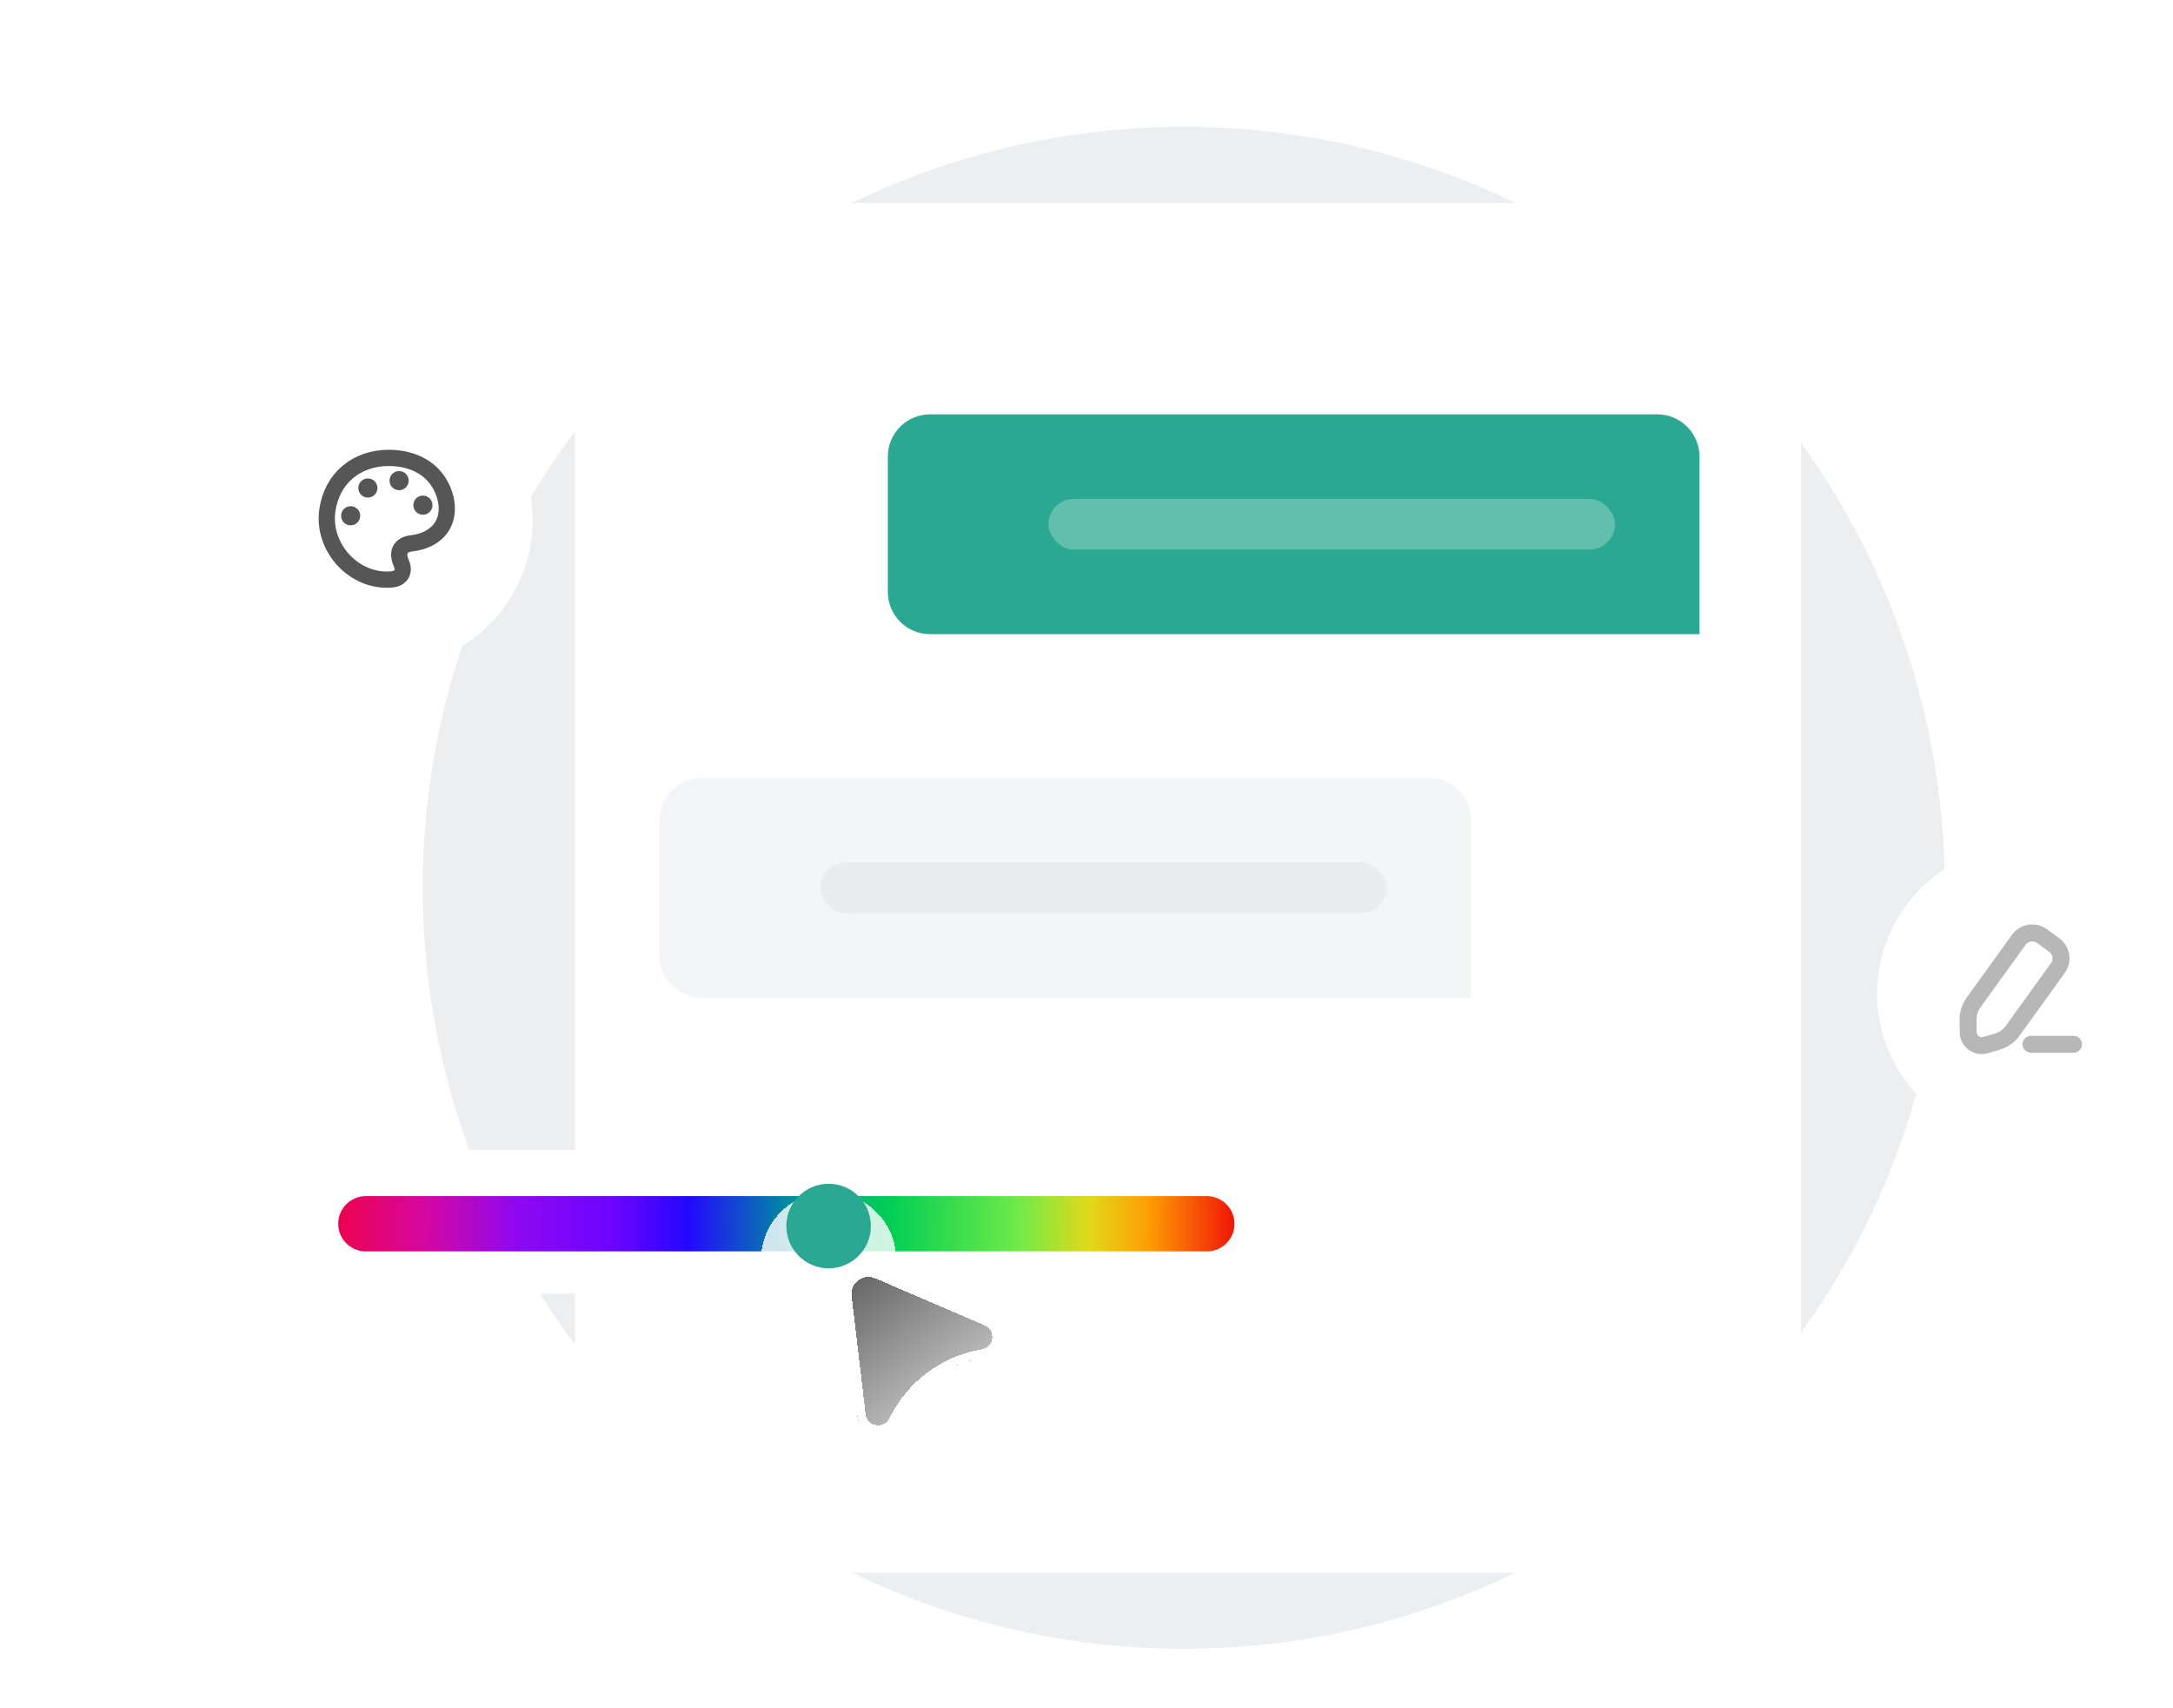 <svg width="257" height="202" viewBox="0 0 257 202" fill="none" xmlns="http://www.w3.org/2000/svg">
<circle cx="140" cy="105" r="90" fill="#EDEEF0"/>
<circle cx="140" cy="101" r="100.5" stroke="white"/>
<rect x="68" y="24" width="145" height="162" rx="8" fill="white"/>
<path d="M105 54C105 51.239 107.239 49 110 49H196C198.761 49 201 51.239 201 54V75H110C107.239 75 105 72.761 105 70V54Z" fill="#2BA891"/>
<rect x="124" y="59" width="67" height="6" rx="3" fill="white" fill-opacity="0.26"/>
<path d="M78 97C78 94.239 80.239 92 83 92H169C171.761 92 174 94.239 174 97V118H83C80.239 118 78 115.761 78 113V97Z" fill="#F4F5F7"/>
<rect x="97" y="102" width="67" height="6" rx="3" fill="#D2D2D2" fill-opacity="0.26"/>
<rect x="33" y="136" width="120" height="17" rx="8.5" fill="white"/>
<line x1="43.269" y1="144.731" x2="142.731" y2="144.731" stroke="url(#paint0_linear_0_1)" stroke-width="6.538" stroke-linecap="round"/>
<g filter="url(#filter0_d_0_1)">
<circle cx="97.999" cy="145" r="8" fill="white" fill-opacity="0.81" shape-rendering="crispEdges"/>
</g>
<circle cx="97.999" cy="145" r="5" fill="#2BA891"/>
<g filter="url(#filter1_d_0_1)">
<path d="M99.726 149.368C99.454 147.074 101.767 145.347 103.889 146.258L116.85 151.823C119.13 152.802 118.73 156.149 116.284 156.562V156.562C111.858 157.31 108.064 160.145 106.092 164.176V164.176C105.002 166.404 101.679 165.839 101.387 163.376L99.726 149.368Z" fill="url(#paint1_linear_0_1)" shape-rendering="crispEdges"/>
<path d="M103.691 146.717L116.653 152.283C118.474 153.065 118.155 155.739 116.2 156.069C111.616 156.844 107.686 159.78 105.643 163.956C104.772 165.737 102.117 165.285 101.883 163.317L100.222 149.309C99.996 147.398 101.923 145.958 103.691 146.717Z" stroke="white" shape-rendering="crispEdges"/>
</g>
<circle cx="45.5" cy="61.5" r="17.5" fill="white"/>
<path fill-rule="evenodd" clip-rule="evenodd" d="M46.01 54.155C48.041 54.159 50.104 54.82 51.437 56.42C52.754 57.998 53.434 60.587 52.183 62.391C51.388 63.539 50.043 64.108 48.691 64.259C47.356 64.409 46.875 65.295 47.464 66.61C47.897 67.578 47.472 68.444 46.259 68.536C41.84 68.87 38.083 64.732 38.719 60.338C39.265 56.561 42.166 54.145 46.01 54.155Z" stroke="#565656" stroke-width="1.92" stroke-linecap="round" stroke-linejoin="round"/>
<path d="M43.51 57.707V57.75M43.683 57.716C43.683 57.812 43.605 57.89 43.509 57.89C43.412 57.89 43.334 57.812 43.334 57.716C43.334 57.62 43.412 57.542 43.509 57.542C43.605 57.542 43.683 57.62 43.683 57.716Z" stroke="#565656" stroke-width="1.92" stroke-linecap="round" stroke-linejoin="round"/>
<path d="M47.203 56.834V56.876M47.376 56.843C47.376 56.939 47.298 57.017 47.202 57.017C47.106 57.017 47.028 56.939 47.028 56.843C47.028 56.747 47.106 56.669 47.202 56.669C47.298 56.669 47.376 56.747 47.376 56.843Z" stroke="#565656" stroke-width="1.92" stroke-linecap="round" stroke-linejoin="round"/>
<path d="M50.02 59.735V59.778M50.194 59.745C50.194 59.841 50.115 59.919 50.019 59.919C49.923 59.919 49.845 59.841 49.845 59.745C49.845 59.648 49.923 59.57 50.019 59.57C50.115 59.57 50.194 59.648 50.194 59.745Z" stroke="#565656" stroke-width="1.92" stroke-linecap="round" stroke-linejoin="round"/>
<path d="M41.474 60.99V61.033M41.647 60.999C41.647 61.095 41.569 61.173 41.472 61.173C41.376 61.173 41.298 61.095 41.298 60.999C41.298 60.903 41.376 60.825 41.472 60.825C41.569 60.825 41.647 60.903 41.647 60.999Z" stroke="#565656" stroke-width="1.92" stroke-linecap="round" stroke-linejoin="round"/>
<circle cx="239.5" cy="117.5" r="17.5" fill="white"/>
<path d="M240.201 123.504H245.236" stroke="#B7B7B7" stroke-width="2" stroke-linecap="round" stroke-linejoin="round"/>
<path d="M234.821 123.602L236.21 123.198C236.957 122.981 237.607 122.516 238.054 121.881L243.378 114.498C244.015 113.624 243.823 112.399 242.948 111.762L241.504 110.709C240.629 110.072 239.404 110.265 238.767 111.138L233.385 118.603C232.974 119.188 232.757 119.887 232.763 120.602L232.776 122.082C232.786 123.141 233.805 123.898 234.821 123.602Z" stroke="#B7B7B7" stroke-width="2" stroke-linecap="round" stroke-linejoin="round"/>
<defs>
<filter id="filter0_d_0_1" x="85.999" y="137" width="24" height="24" filterUnits="userSpaceOnUse" color-interpolation-filters="sRGB">
<feFlood flood-opacity="0" result="BackgroundImageFix"/>
<feColorMatrix in="SourceAlpha" type="matrix" values="0 0 0 0 0 0 0 0 0 0 0 0 0 0 0 0 0 0 127 0" result="hardAlpha"/>
<feOffset dy="4"/>
<feGaussianBlur stdDeviation="2"/>
<feComposite in2="hardAlpha" operator="out"/>
<feColorMatrix type="matrix" values="0 0 0 0 0.829 0 0 0 0 0.829 0 0 0 0 0.829 0 0 0 0.25 0"/>
<feBlend mode="normal" in2="BackgroundImageFix" result="effect1_dropShadow_0_1"/>
<feBlend mode="normal" in="SourceGraphic" in2="effect1_dropShadow_0_1" result="shape"/>
</filter>
<filter id="filter1_d_0_1" x="95.704" y="146.01" width="26.653" height="27.562" filterUnits="userSpaceOnUse" color-interpolation-filters="sRGB">
<feFlood flood-opacity="0" result="BackgroundImageFix"/>
<feColorMatrix in="SourceAlpha" type="matrix" values="0 0 0 0 0 0 0 0 0 0 0 0 0 0 0 0 0 0 127 0" result="hardAlpha"/>
<feOffset dy="4"/>
<feGaussianBlur stdDeviation="2"/>
<feComposite in2="hardAlpha" operator="out"/>
<feColorMatrix type="matrix" values="0 0 0 0 0.925 0 0 0 0 0.925 0 0 0 0 0.925 0 0 0 0.25 0"/>
<feBlend mode="normal" in2="BackgroundImageFix" result="effect1_dropShadow_0_1"/>
<feBlend mode="normal" in="SourceGraphic" in2="effect1_dropShadow_0_1" result="shape"/>
</filter>
<linearGradient id="paint0_linear_0_1" x1="35.425" y1="133.231" x2="145.652" y2="133.804" gradientUnits="userSpaceOnUse">
<stop stop-color="#F70128"/>
<stop offset="0.135" stop-color="#D507A1"/>
<stop offset="0.234" stop-color="#8E08F1"/>
<stop offset="0.339" stop-color="#6B04FF"/>
<stop offset="0.417" stop-color="#2407FD"/>
<stop offset="0.525" stop-color="#008C9F"/>
<stop offset="0.635" stop-color="#02CF54"/>
<stop offset="0.774" stop-color="#72EB48"/>
<stop offset="0.848" stop-color="#E1D919"/>
<stop offset="0.911" stop-color="#FE9E02"/>
<stop offset="1" stop-color="#F21B07"/>
</linearGradient>
<linearGradient id="paint1_linear_0_1" x1="99.114" y1="144.208" x2="120.063" y2="171.166" gradientUnits="userSpaceOnUse">
<stop stop-color="#555555"/>
<stop offset="1" stop-color="#555555" stop-opacity="0"/>
</linearGradient>
</defs>
</svg>
